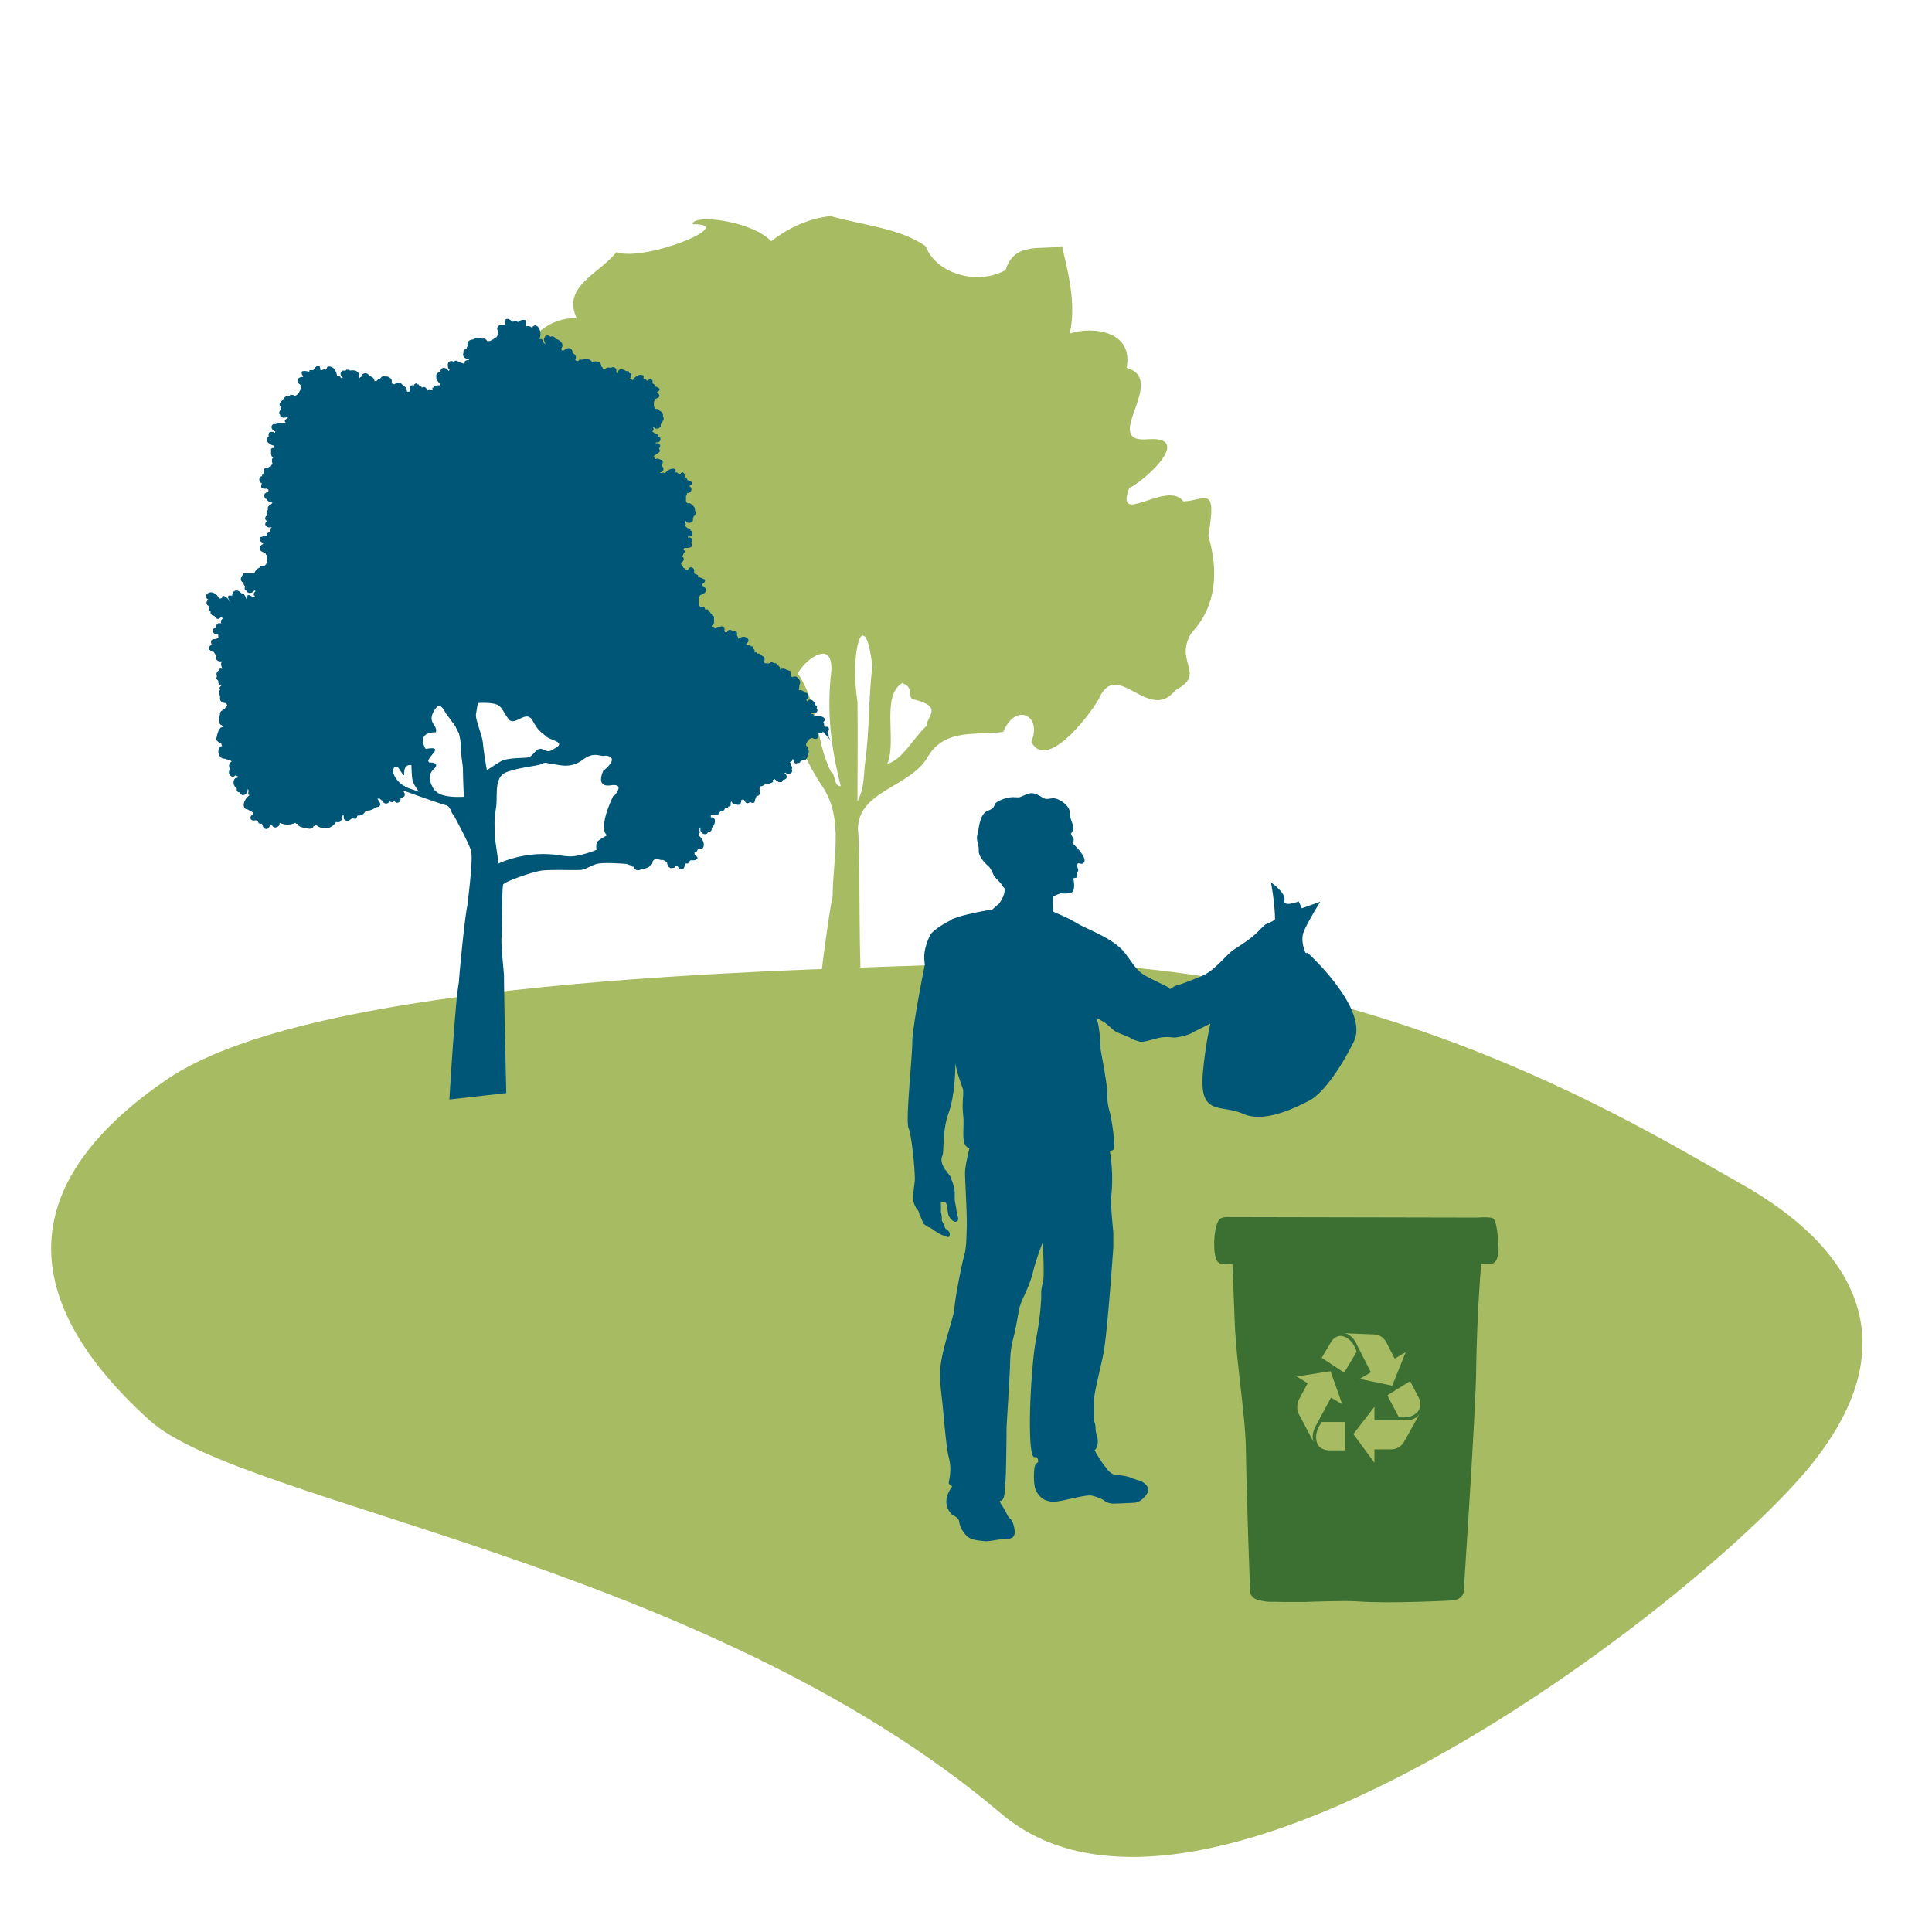 <svg width="91" height="91" fill="none" xmlns="http://www.w3.org/2000/svg"><path d="M45.686 45.386c17.994-.828 31.214 7.502 36.322 10.376 5.109 2.874 8.233 7.377 3.069 13.514-5.374 6.385-28.46 24.164-37.915 16.153C33.184 73.574 11.398 70.857 7.025 66.885c-6.982-6.338-5.508-11.716.842-16.048 7.363-5.012 31.128-5.126 37.809-5.451" fill="#A7BB63"/><path d="M39.048 10.155c1.425.43 3.36.581 4.552 1.443.51 1.335 2.488 1.852 3.764 1.12.425-1.357 1.68-.926 2.658-1.12.298 1.27.681 2.735.362 4.113 1.106-.366 3.02-.107 2.68 1.616 1.999.56-1.319 3.596 1.042 3.36 2.084-.13-.107 1.895-.915 2.304-.723 1.874 1.787-.41 2.552.625 1.021-.044 1.595-.819 1.17 1.615.468 1.572.425 3.295-.787 4.566-.872 1.4.745 1.916-.765 2.713-1.255 1.594-2.765-1.572-3.616.431-.532.905-2.467 3.36-3.169 2.003.532-1.292-.765-1.852-1.318-.474-1.149.194-2.723-.215-3.552 1.163-.787 1.443-3.296 1.594-3.296 3.425.191 1.766-.192 11.134.914 12.685.744.495-.914-.065-1.148.065-.766.237-1.744.387-1.893-.28-.255-1.142.744-8.615.936-9.304 0-1.702.531-3.619-.447-5.126-1.02-1.486-1.468-3.08-2.17-4.76-.382-2.24-1.913 2.52-3.253 2.541-.808 1.293-1.893-1.184-2.616.194-1.127 1.185-1.638-.323-2.637-.474-1.021-1.033-.979-2.842-1.042-4.307-.277-1.895 1.127-.603 2.254-.797 2.254-.754-1.191-2.154.319-3.037-.425-1.809 1.659-1.249 2.658-1.744.362-1.68-2.105.15-3.02-.172-1.871-.474-.425 2.282-1.744.193-1.956-.603.107-2.304-1.17-3.36-1.573.474-.765-1.098-1.424-1.873-1.276.883-3.169-1.206-1.042-1.4.574-1.465 1.403-3.123 3.275-3.123-.702-1.507 1.085-2.089 1.872-3.101 1.36.474 5.827-1.357 3.594-1.314-.043-.495 2.743-.194 3.7.797.66-.517 1.617-1.056 2.807-1.185l-.085-.021Zm1.596 19.77c-.277 0-.51 1.487-.256 3.124.022 1.572 0 3.144 0 4.716.213-.495.277-.667.34-1.68.234-1.572.17-3.165.362-4.716-.128-1.012-.276-1.422-.425-1.422l-.021-.021Zm-1.872.862c-.425 0-1.042.582-1.191.948.957 1.357.83 3.144 1.552 4.609.256.15.107.668.468.69-.489-1.94-.659-3.62-.446-5.407.042-.603-.15-.84-.383-.84Zm3.743 1.379c-1.042.581-.255 2.735-.723 3.812.702-.172 1.233-1.228 1.85-1.788 0-.452.83-.904-.617-1.249-.297-.065.043-.581-.51-.754" fill="#A7BB63"/><path d="M39.095 34.836s-.042-.107-.085-.15h-.02v-.043h.042s0-.087-.043-.108c-.042-.043.021-.086.043-.13.02-.042.02-.086 0-.107 0-.043-.043-.065-.064-.065h-.107s-.02 0-.042-.043c0-.064 0-.129-.043-.172a.296.296 0 0 0 .064-.086c.021-.022 0-.065 0-.086-.085-.13-.34-.151-.489-.086 0 0-.021-.13-.085-.13h-.043v-.043h-.02v-.043s.042.022.063.022h.17a.118.118 0 0 0 .064-.108c0-.043 0-.065-.043-.086 0 0 .022-.022.022-.043 0-.043 0-.065-.022-.086 0 0-.042-.022-.063-.043 0-.087-.064-.151-.107-.194-.042-.043-.106-.065-.17-.043h-.042s0 .043-.022.064h-.021s-.021-.021-.042-.021v-.086c.063 0 .106-.087.085-.173 0-.086-.107-.129-.192-.129a.213.213 0 0 0-.234-.108h-.021v-.064c0-.022 0-.022.021-.065v-.108s.043-.086.043-.129c0-.064-.043-.129-.085-.194-.043-.043-.107-.086-.17-.086-.064 0-.085 0-.128.043 0-.021-.043-.064-.064-.086v-.172c-.021-.065-.085-.065-.149-.086-.085-.022-.149-.086-.234-.065h-.02s-.065 0-.086.022c0 0-.021.021-.021.043v-.108s0-.043-.043-.064c0-.044-.064-.044-.085-.044v-.064h-.021s0-.022-.043-.043H36.458c-.064-.065-.17-.065-.191 0 0 0-.064-.022-.064 0v.043s0-.022-.043-.043H36.012c0-.022 0-.043-.043-.065.043-.043.043-.108.043-.172 0-.065-.064-.086-.107-.108-.063-.043-.106-.13-.212-.108h-.022s-.02-.043-.042-.064c-.043 0-.064 0-.085.021v-.107c0-.043-.043-.065-.064-.065v-.065s0-.021-.021-.043c0 0-.022-.021-.043-.021h-.042c-.043-.065-.128-.086-.17-.043 0-.022-.043-.043-.064-.065.042-.043.085-.065.106-.13.042-.107-.085-.193-.191-.214a.405.405 0 0 0-.256.086h-.042c0-.043 0-.108-.043-.13v-.15s0-.022-.042-.043c-.043-.043-.106-.022-.17 0 0-.043-.043-.065-.085-.087-.086-.021-.15.044-.17.108-.022 0-.064.022-.064.043v-.043h-.043s0-.043-.021-.043v-.043c.021-.043 0-.108 0-.15 0 0-.128-.065-.192-.022h-.042s-.17 0-.17.086c0 0 0-.022-.043-.043a.161.161 0 0 0-.106-.043h-.043v-.043s.064-.043.085-.065c0 0 0-.021.022-.043V29.086s0-.043-.022-.065c0 0-.042-.021-.063-.021 0-.022 0-.065-.022-.086 0 0-.042-.022-.063-.043 0-.022-.022-.043-.043-.065h-.043c0-.021 0-.065-.02-.086-.043-.022-.065-.022-.107 0 0 0-.021-.022-.043-.022 0 0 0-.043-.02-.086-.043-.064-.128-.043-.192 0-.022-.043-.043-.064-.064-.13 0-.02 0-.042-.021-.064v-.194c0-.043.02-.064.02-.107l.043-.043v-.043c.107-.022.256-.086.277-.216 0-.064 0-.107-.064-.15 0-.022-.042-.043-.064-.065h-.042s-.021-.065.021-.108c.085-.043.149-.129.085-.215h-.042s-.15-.086-.213-.086h-.043v-.086s-.085-.065-.127-.065c-.064 0-.064-.108-.064-.172a.146.146 0 0 0-.085-.13.134.134 0 0 0-.128 0c-.042.044-.064.087-.085.108h-.085c-.021-.043-.085-.086-.127-.108 0-.043-.043-.064-.086-.086v-.064c0-.022-.02-.043-.042-.043 0 0 .128-.108.149-.173v-.043c0-.086-.064-.108-.128-.129.043 0 .107-.043.107-.086s.063-.086.063-.13c0-.064-.021-.064-.063-.086.02-.021.042-.043.042-.086.085 0 .17 0 .255-.021.021 0 .043 0 .064-.022l.043-.043v-.064s0-.065-.043-.087c.043-.064.085-.129.043-.193a.117.117 0 0 0-.107-.065h-.085v-.043s0-.022 0 0h.085c.064 0 .107-.043.128-.086.021-.043 0-.086 0-.13-.021-.043-.043-.043-.085-.064v-.043c0-.022-.043-.043-.064-.065h-.064a.647.647 0 0 0-.149-.107v-.044c.043 0 .064-.043.043-.086 0-.021 0-.043-.021-.064l.042-.043s.064.086.106.086c.085 0 .128 0 .17-.065.022 0 .043 0 .043-.021.021-.043 0-.087 0-.13.021-.021.043-.043.043-.086l.063-.064c.064-.065.022-.173 0-.216v-.064c0-.065-.042-.108-.085-.151 0-.022-.042-.043-.085-.043v-.043s-.042-.022-.064-.043h-.127c-.043-.043-.064-.065-.064-.13V23.4c0-.021 0-.043.021-.086 0 0 .022 0 .022-.043v-.043c.085 0 .191-.043.212-.15 0-.044 0-.087-.02-.109l-.044-.043h-.02s0-.064.02-.064c.064-.022.128-.086.086-.151 0 0-.107-.065-.17-.086h-.043v-.043s-.043-.065-.085-.086c-.064 0-.043-.086-.043-.13 0-.043-.042-.064-.063-.107a.064.064 0 0 0-.086 0c-.02.021-.042.043-.063.086h-.064c-.021-.065-.085-.108-.149-.086v-.108c0-.043-.021-.043-.064-.065-.149-.043-.319.065-.425.194h-.043s-.085-.043-.106 0H31.099v-.043h.042c.043 0 .086-.064.107-.107 0-.044 0-.087-.021-.13-.022-.021-.043-.021-.064-.043v-.064c.064-.065.085-.173 0-.237h-.043s-.149-.086-.213-.043c-.042.021-.02 0-.063 0v-.043h-.022v-.044h-.063l.085-.086c.042-.021.085-.064.127-.086 0 0 .043-.021.064-.043l.043-.043v-.043s0-.065-.043-.086c.043-.065.085-.13.043-.194a.117.117 0 0 0-.107-.065h-.085v-.043s0-.021 0 0h.085c.064 0 .107-.043.128-.086.021-.043 0-.086 0-.13-.021-.042-.043-.042-.085-.064v-.043c0-.021-.043-.043-.064-.064h-.064a.643.643 0 0 0-.149-.108v-.043s.064-.043.043-.086c0-.022 0-.043-.021-.065v-.043s.106.086.148.086c.085 0 .128 0 .17-.064 0 0 .043 0 .043-.022v-.13c.021 0 .043-.042.043-.085l.064-.065c.063-.065.02-.172 0-.215v-.065c0-.065-.043-.108-.086-.15 0-.022-.042-.044-.085-.044v-.043s-.042-.021-.064-.043h-.106a.275.275 0 0 1-.085-.13V18.964c0-.021 0-.043.021-.086 0 0 .022-.021.022-.043v-.043s.191-.043.212-.129c0-.043 0-.086-.042-.108l-.043-.043h-.021s0-.064.021-.064c.064-.022.128-.087.085-.151 0 0-.106-.065-.149-.086h-.042v-.043s-.043-.065-.085-.087c-.043 0-.043-.086-.043-.129 0-.043-.042-.064-.063-.107a.064.064 0 0 0-.085 0c-.022.021-.043.064-.064.086h-.064c-.021-.065-.085-.108-.149-.086v-.108c0-.043-.021-.065-.064-.065-.149-.064-.361.086-.446.237 0 0-.085-.086-.128-.043h-.128v-.021h.085c.043 0 .085-.065.107-.108 0-.043 0-.086-.021-.13a.16.16 0 0 0-.086-.042v-.044c0-.021-.042-.043-.085-.043h-.063a.446.446 0 0 0-.213-.086c-.064 0-.128.022-.149.087v.086s-.043 0-.064.021c0 0 0-.043-.042-.065.042-.064.02-.129-.043-.193-.085-.065-.149-.022-.234 0-.085-.043-.191 0-.255.064h-.085s0-.043-.021-.064v-.043h-.043v-.043s-.021-.087-.064-.13c-.042-.064-.127-.086-.191-.086s-.149 0-.192.043v.022c0-.022 0-.065-.042-.086a.39.39 0 0 0-.255-.108c-.064 0-.107.043-.17.043h-.128s-.043.065-.085.065c-.021 0-.043 0-.064-.022h-.042v-.043c.063-.13 0-.258-.128-.302 0-.107-.043-.215-.17-.236-.107 0-.192.021-.234.107h-.106s0-.043-.043-.064l.043-.065s0-.021.02-.043a.253.253 0 0 0-.042-.215c-.063-.065-.17-.151-.276-.151a.164.164 0 0 0-.043-.086c-.042-.022-.085-.043-.127-.043-.022 0-.043.021-.064.021-.043-.021-.064-.043-.128-.064-.064 0-.127.021-.149.086a.198.198 0 0 0 0 .215c0 .043.043.065.043.086h-.043l-.042-.043s-.021-.021-.043-.021v-.043c0-.065-.063-.13-.127-.108h-.043c.107-.194.064-.517-.127-.625a.134.134 0 0 0-.128 0c-.042.022-.064.065-.106.086-.043-.064-.15-.086-.234-.064-.021 0-.064-.043-.043-.065 0-.043.021-.086.021-.15 0-.044-.042-.087-.085-.087-.063 0-.106 0-.17.022-.042.021-.127.107-.17.064-.042-.043-.085-.043-.127-.043h-.043v.043h-.064s-.127-.129-.191-.129h-.043c-.106 0-.127.13-.106.216 0 .043 0 .064-.043.064h-.127a.192.192 0 0 0-.15.065c-.084.086-.02.237.022.323l-.042.043v.065c-.022.021-.043.064-.064.086a.38.38 0 0 0-.149.107s-.043 0-.064.022a.245.245 0 0 1-.213.043c-.02 0-.063-.086-.127-.108h-.128s-.064-.043-.106-.043c-.085 0-.17 0-.234.043l-.085.043c-.106 0-.234.065-.255.173v.15c-.022.044-.043.065-.043.108-.064.022-.127.065-.149.13v.085c-.042.087 0 .151.064.216.043.043.128.043.191.043v.043h.022s-.022.022-.043.022c-.042 0-.064 0-.106.021-.064.022-.085.065-.064.108l-.042.043s-.15-.065-.234-.065c0-.021-.043-.043-.064-.064a.134.134 0 0 0-.128 0s-.042.021-.042.043c-.043-.022-.085-.043-.128-.043a.16.16 0 0 0-.149.107c-.021.065 0 .151 0 .216 0 .021.043.043.064.086.021 0 0 .021 0 .021l-.043.043c0-.021-.042-.064-.063-.086a.24.24 0 0 0-.17-.064c-.107 0-.15.129-.17.215-.043 0-.086 0-.128.043 0 0-.021.043-.043.065v.172a.818.818 0 0 0 .192.28s0 .043-.022.065c0 0-.02 0-.042-.022h-.043s-.02 0-.042.022c-.085-.022-.17 0-.17.086 0 0-.064 0-.064.043 0 .021 0 .043.021.086-.106 0-.234-.043-.276.043v-.021c0-.044 0-.108-.064-.151-.043-.043-.107-.022-.17 0-.022-.043-.064-.086-.128-.065v-.043s-.021-.043-.042-.043h-.043l-.043-.043c-.063 0-.106.043-.127.108-.043-.022-.064-.043-.128 0-.064.021-.085.129-.064.193 0 .022-.02.065 0 .087h-.106c-.021 0-.021 0-.021-.043 0 0 0-.044-.021-.044 0-.129-.107-.15-.192-.236-.042-.043-.085-.108-.17-.108s-.149.043-.213.086a.3.3 0 0 0-.127-.043c0-.065.021-.108 0-.172a.34.34 0 0 0-.192-.151c-.085 0-.17-.022-.255 0-.042.021-.064.086-.127.108h-.043s-.043.064-.064.064c-.042.022 0 .043-.042.043h-.085c0-.15-.128-.215-.234-.237-.043-.086-.128-.15-.234-.129-.107.022-.15.086-.15.172-.042 0-.063.022-.084.043 0 0-.043-.021-.043-.043 0 0 0-.043.021-.064v-.043c0-.065-.063-.13-.127-.172a.462.462 0 0 0-.298-.022s-.042-.043-.064-.043h-.106l-.043.043h-.127c-.043 0-.085.064-.106.13 0 .064.02.128.063.171.022.022.043.043.085.043h-.148v-.043s-.107-.086-.15-.043l-.02.022c0-.216-.15-.474-.362-.474-.043 0-.085 0-.106.043 0 .043-.043.065-.043.108-.064-.043-.149 0-.213.021-.02 0-.063 0-.063-.021 0-.043 0-.086-.022-.13 0-.043-.064-.064-.106-.043-.043 0-.085.044-.128.087-.02.043-.064.129-.127.107h-.128v.065h-.064s-.149-.043-.212-.021h-.043c-.085.042-.042.15 0 .215.043.043.021.043 0 .064h-.042c-.022 0-.043 0-.085.022-.064.021-.085.065-.107.108-.042.107.064.194.15.258v.086c0 .043-.022.065 0 .108a.348.348 0 0 0-.086.15l-.043.044a.247.247 0 0 1-.148.107c-.022 0-.085-.043-.128-.043H13.66v.043h-.128a.33.33 0 0 0-.17.13l-.043.064s-.17.13-.149.237c0 .022.022.043.043.086v.151a.234.234 0 0 0-.064.15c0 .022 0 .044.043.066 0 .086.042.129.149.15.063 0 .127 0 .17-.043h.042v.065s-.085.043-.106.064c-.043.043-.043.086 0 .13v.043s-.17 0-.234.021l-.085-.043c-.043 0-.085 0-.106.022 0 0 0 .043-.022.043h-.127c-.043.021-.085.086-.085.129 0 .065.042.13.085.172.021 0 .042.022.085.043.021 0 .021 0 0 .022v.043c-.021 0-.064-.043-.085-.043h-.15c-.084.043-.084.15-.063.237-.043 0-.064.043-.085.064v.13s.021.043.043.064c.063.065.17.13.276.151v.108c-.043 0-.106 0-.128.064v.194c0 .086.043.172.107.216-.043 0-.064.043-.064.129 0 .043 0 .064.021.107v.065h-.021s-.043.065-.064.108c0 0-.085 0-.106.043-.064 0-.15 0-.192.064-.063.065-.042.13 0 .194a.162.162 0 0 0-.106.151H12.3l-.064.065s0 .021-.021.043v.064c0 .086.063.13.127.173-.042.043-.042.086-.042.15.02.087.148.108.255.087a.162.162 0 0 0 .106.043h-.021v.107s0 .022-.043.022c-.063 0-.127.064-.149.108v.043c0 .086.043.172.128.172v.043s.149.15.255.108c0 0 0 .021-.021.043 0 .021-.043.043-.064.064h-.042l-.043.065-.043.043v.151c-.02 0-.042.043-.063.086v.108s0 .021.042.043c-.063.043-.106.086-.106.15 0 .065.043.108.085.13-.042.043-.064.064-.085.129 0 .108.106.172.191.172.043 0 .085 0 .128-.021-.021.021-.064.064-.064.086 0 .043 0 .15-.064.172-.042 0-.085.022-.127.065v.086h-.043s-.17.043-.212.064h-.043c-.064.108 0 .216.106.259.043.021.043.043.022.065l-.022.021c-.02 0-.042.022-.063.043a.197.197 0 0 0-.064.15c0 .13.149.173.276.216v.043s0 .043.043.043c0 .043 0 .065.021.108a.238.238 0 0 0 0 .172s0 .043-.021.065c0 .086-.043.13-.107.172H12.3c-.022 0-.043.022-.064.043 0 0 0 .022-.021.043 0 0-.086.044-.107.065a.51.51 0 0 0-.127.194h-.532s0 .064-.021.086c-.064.086-.128.215-.043.302 0 .021.043.043.085.064v.043s.021.086.064.108c0 .064-.021.13 0 .172 0 .022.042.043.064.043.042.086.106.13.212.108.064 0 .128-.065.17-.108h.043v.043s-.064.065-.064.087c-.021.064 0 .107.043.129v.043h-.107c-.02 0-.042-.043-.063-.043-.022 0-.064-.043-.107-.043h-.063v.043h-.043s0 .129-.021.15c0 0 0-.043-.022-.086-.042-.107-.106-.194-.212-.194-.064-.086-.192-.172-.32-.107-.063.043-.106.108-.106.172 0 .065 0 .065-.042.043h-.106c-.043 0-.064.065-.043.108 0 .043.085.13.043.15-.043-.129-.128-.172-.234-.236-.022 0-.085 0-.085.021 0 .022 0 .065-.043.086 0 0-.085.022-.106 0-.043-.043-.064-.107-.107-.15-.085-.065-.191-.151-.319-.13-.106.022-.212.108-.191.216 0 .064.064.086.106.129-.042.043-.085.086-.085.15 0 .087.064.13.128.152 0 0 0 .021-.021.043v.107c0 .043.042.065.085.087v.086c0 .021 0 .043.042.064 0 0 0 .043.043.043 0 0 .02.022.042.022h.043a.3.3 0 0 0 .085.086c0 .043.064.065.085.065.064 0 .106-.043.149-.087h.063v.065h.022s0 .022-.043.043c-.042.043-.042.086-.042.13 0 0 0 .042.021.064-.128-.043-.213 0-.255.13v.042c-.107.022-.15.108-.128.194v.043c.021.065.106.108.17.108.043 0 .043 0 .064.021v.087s0 .021.021.043c0 0-.085.021-.106.064-.106 0-.234 0-.255.108 0 .064 0 .108.042.15-.085.044-.148.108-.127.194v.065h.042s.022.043.043.043c0 0 .042.043.085.043h.043s.063.13.127.173c-.021.064-.043.15.021.215s.15.065.213.065h.043c-.107.064-.043.236 0 .344-.043 0-.064-.021-.107 0-.042 0-.042.065-.042.086-.107.022-.15.151-.107.259v.043h-.02v.064s0 .044.042.065c0 0 .02.043.042.043 0 0 0 .108.021.15.022.022.043.044.085.066h.064s-.085.064-.106.107v.065h.021v.043c-.085.108-.021.194 0 .323 0 .086-.021.15.043.215a.318.318 0 0 0 .234.086c0 .044.042.065.063.087 0 .021-.042.043-.042.086 0 .021-.043.043-.064.064v.065s-.042-.022-.064-.022c-.042 0-.063.044-.063.065h.042c-.106 0-.17.108-.149.215l-.042.044v.064h-.022v.065s0 .043.043.064c0 0-.021.108 0 .151 0 .022.042.065.064.086h.042v.043l.064.043h.021s-.042 0-.085.022c-.042 0-.085.043-.106.086h-.021s-.085.215-.107.323c0 .065-.064.15 0 .215.043.065.128.108.213.13 0 .043 0 .086.043.129-.064 0-.107.043-.15.108a.364.364 0 0 0-.02.258.341.341 0 0 0 .17.215c.063.022.127 0 .17.044h.042l.085.043h.085s.022.043.043.043h.021l-.042.043c-.107.086-.107.215-.043.323-.042.086-.085.194 0 .301.085.087.192.087.255 0a.162.162 0 0 0 .107.043v.065s-.043.021-.064.021h-.043a.278.278 0 0 0-.085.216.37.37 0 0 0 .15.28v.086c0 .043.042.065.084.086h.064c0 .043.021.086.064.108a.128.128 0 0 0 .17 0 .267.267 0 0 0 .128-.172v-.13.043l.042.044v.086s-.042.129.021.15h.043c-.192.13-.362.41-.255.603a.117.117 0 0 0 .106.065c.043 0 .213.13.298.15 0 .022.021.065 0 .087-.043.043-.085.065-.107.108-.02.043 0 .086 0 .129a.192.192 0 0 0 .15.064c.042 0 .17-.043.19.044 0 .043.043.086.086.107H12.34s.043.172.106.216l.043.021c.106.043.191-.043.213-.13 0-.042.042-.064.063-.042 0 0 .022 0 .043.021.021 0 .043.044.064.065.064.021.106.043.17 0 .085 0 .128-.108.128-.194.106.043.233.086.382.086a.993.993 0 0 0 .362-.086s.021.043.042.043h.064s.021.086.064.108c.064.043.149.065.234.086h.085c.085.043.234.065.319 0 .021-.022.042-.043.042-.086h.043l.064-.065a.641.641 0 0 0 .447.173c.233 0 .404-.13.51-.302.064.022.127.022.17 0a.227.227 0 0 0 .106-.194v-.107c0-.022 0-.044.022 0h.064v.107c0 .065.042.108.106.13.106.043.191-.022.276-.108.043 0 .085.021.128.021h.064s.042-.043.042-.064c0 0 .021-.065.043-.086h.063c.15 0 .256-.108.32-.237.127.021.255 0 .489-.151.34-.043.127-.302.063-.388v-.021h.107s.042.064.106.086c.021.065.085.13.17.15a.223.223 0 0 0 .192-.107c.064.043.149.065.191 0h.043s.063.065.085.065h.042s.043 0 .064-.022c.085-.043.085-.13.085-.215.064 0 .107 0 .17-.065.064-.086 0-.194-.063-.28 0 0 1.722.625 1.999.69.276.064.234.344.404.495.021.043.701 1.292.808 1.658.106.366-.128 2.154-.17 2.563-.128.56-.383 3.23-.404 3.64-.17.818-.447 5.513-.447 5.513l2.68-.301s-.107-4.545-.107-5.492c0-.259-.17-1.551-.106-1.939.021-.301 0-2.067.064-2.39.085-.151 1.51-.646 1.893-.668.595-.043 1.19 0 1.786-.022.234-.043.447-.193.66-.258.255-.13 1.488-.022 1.488-.022s.149.065.192.065a.117.117 0 0 0 .106.065h.042s.022.086.043.107c.064.087.234.065.319 0h.085s.149-.043.234-.086c.043-.021.064-.064.064-.086 0 0 .042 0 .042-.021.021 0 .043-.022.064-.044.021-.043.021-.129.043-.15.063-.065.106-.086.212-.065h.064c.064.022.128.043.192.022.042.021.063.043.106.043 0 0 .021.043.042.043h.043c0 .107.042.258.17.301.064 0 .106 0 .17-.021.021 0 .043-.043.064-.065h.043s.042-.043.063 0c.022.086.107.172.213.13h.043s.085-.151.106-.216v-.043h.106s.064-.043.085-.108c.021-.064.128-.043.192-.043a.192.192 0 0 0 .148-.064c.043-.022.043-.087 0-.108-.02-.043-.063-.065-.106-.108v-.086c.085-.021.15-.086.15-.172h.148a.117.117 0 0 0 .106-.065c.107-.194-.063-.474-.255-.603h.043s.085-.108.042-.172c0 0 0-.022-.021-.022 0 0 .021-.021.021-.043v-.064h.043v-.044s.02 0 0 .022v.108c0 .064.064.129.127.172.064.022.128.022.17 0 .043-.043.064-.065.085-.108h.064c.043 0 .064-.043.085-.086v-.086a.452.452 0 0 0 .15-.28c0-.086 0-.15-.086-.215H33.481v-.108s.064 0 .106-.043c.064.065.17.065.255 0 0 0 0-.043.022-.043 0 0 .063-.065.063-.108.043.022.086.043.128 0 .043-.021.085-.086.085-.129h.043s.063 0 .085-.022c.021 0 .042-.043.042-.064h.064l.043-.043v-.13s.02-.042.042-.064v-.022c0 .087.064.151.17.151h.022s.127.065.19.022h.022s.064-.13.043-.173v-.043h.063v-.043h.022s.021.043.064.043c.02.065.085.173.17.151.042 0 .085-.043.106-.064.043.043.106.064.17.043 0 0 .043 0 .043-.043v-.044h.021v-.064s.064-.108.064-.172c.064 0 .127 0 .149-.087.021-.064 0-.107 0-.172v-.086s.042-.043.042-.065v-.043h.043s.064-.021.106-.043c.043-.021.064-.065.064-.086a.191.191 0 0 0 .213 0c.042-.022.106-.022.148-.065.043-.043.022-.064 0-.107.022 0 .064 0 .086-.043a.764.764 0 0 0 .212.15H36.798s.022 0 .043-.021c0 0 .021-.065.043-.086.063 0 .17-.043.17-.13 0-.043 0-.086-.043-.129 0 0-.042-.043-.064-.043l.043-.043s0-.022 0 0c0 0 .042.043.064.043.042.022.106.022.17 0 .042 0 .085-.065.085-.108s0-.064-.021-.086c0 0 .02-.021.02-.043v-.086s-.042-.043-.063-.043c0-.065 0-.13-.042-.172h.02s.065-.022.086-.065c0-.021 0-.043.021-.064h.043s0 .086.021.129c.043.064.106.086.17.043h.064c.042 0 .064-.065.106-.108.043 0 .064 0 .085-.043H37.904c.085 0 .128-.108.128-.172l.021-.043s.043-.108.043-.173c0-.021 0-.064-.043-.086v-.108c0-.021-.063-.064-.085-.086 0-.064 0-.107.043-.15 0 0 0-.043.021-.043.043-.022.064-.065.085-.108.021 0 .043-.022.064-.043h.042s.022 0 .022-.022c.064.043.191.086.255.022.042-.022.042-.065.042-.108v-.108s0-.043.043-.021c.064 0 .149 0 .17-.065v-.021l.34.387Zm-20.012 2.197c-.404-.15-.808-.861-.404-.926.106 0 .319.495.361.388-.042-.56.34-.453.34-.453s0 .345.043.668c.064.302.32.582.32.582s-.277-.087-.681-.237l.02-.022Zm1.382.194c-.234-.366-.34-.732-.021-1.012.298-.302-.149-.302-.234-.302-.064-.086-.064-.107.213-.452.276-.345-.32-.172-.383-.194-.425-.797.404-.775.489-.775.106-.345-.425-.43-.085-1.012.34-.582.49.129.68.28.022.043.256.344.34.473.043.108.086.194.15.302.042.172.085.366.085.538 0 .366.063.733.106 1.099 0 .452.043 1.357.043 1.357s-1.106.086-1.34-.302h-.043Zm2.276-2.261c-.043-.388-.362-1.077-.32-1.336l.086-.517s.574-.043.872.065c.276.108.298.323.574.69.277.387.83-.475 1.127.064.298.538.383.517.617.732.17.194.936.28.51.538-.404.259-.361.194-.659.087-.298-.108-.425.344-.68.387-.256.043-.957 0-1.298.194-.319.194-.638.41-.638.41s-.149-.84-.191-1.336v.022Zm6.146 2.52s-.383.775-.425 1.292c-.064.517.149.56.149.56s-.298.15-.447.28c-.128.129-.064.409-.064.409a4.69 4.69 0 0 1-.936.28c-.404.086-.808-.043-1.212-.065-1.404-.107-2.467.431-2.467.431s-.17-1.185-.191-1.314c.021-.43-.043-.689.064-1.27.106-.603-.128-1.486.51-1.724.638-.236 1.446-.28 1.659-.387.212-.13.361.043.553.021.212 0 .744.237 1.34-.193.595-.453.83-.13 1.105-.216.724.086-.106.71-.106.71s-.404.798.34.69c.745-.108.15.517.15.517" fill="#005677"/><path d="M66.836 66.418c-.318.47-.954.326-.954.326l-.538-1.023 1.076-.666.409.788c.159.348 0 .575 0 .575h.007Zm-.72 1.523s-.181.333-.62.326h-.758v.629l-.992-1.349.992-1.288v.644h1.432s.454.038.69-.295l-.743 1.333Zm-3.59.364c-.364-.03-.47-.288-.47-.288-.227-.53.205-1.038.205-1.038h1.098v1.333h-.84l.007-.007Zm-.644-.364-.712-1.348s-.182-.334.045-.735l.379-.705-.515-.318 1.59-.25.554 1.56-.53-.317-.713 1.325s-.257.402-.098.788Zm2.023-4.28-.591.992-1.06-.697.446-.757c.212-.319.477-.273.477-.273.538.068.72.735.72.735h.008Zm-.008-.356s-.19-.447-.576-.508l1.447.06s.364.008.56.425l.364.712.516-.303-.63 1.576-1.537-.318.53-.31-.682-1.342.008.008Zm6.545-5.69c-.03-.09-.045-.181-.12-.227-.122-.076-.622-.045-.75-.038l-11.531-.023c-.174 0-.492-.038-.614.122-.272.333-.318 1.606-.098 1.947.144.22.507.136.72.136l.113 2.856c.076 1.864.5 4.25.523 5.924.023 2.091.197 6.66.197 6.66s0 .333.485.416c.151.03.272.053.409.06h.098c.265 0 .447 0 .591.008h.977s1.849-.076 2.47-.03c1.591.121 4.546-.046 4.546-.046.477-.083.484-.409.484-.416 0 0 .561-8.424.584-10.31.045-3.023.242-5.13.242-5.13h.417c.356.038.394-.5.401-.697 0 0-.03-.856-.144-1.234" fill="#3B7032"/><path d="M61.496 44.886s-.265-.544-.088-1c.19-.47.779-1.412.779-1.412l-.868.309-.147-.324s-.764.295-.676-.058c.088-.339-.632-.838-.632-.838s.19.985.19 1.75a2.78 2.78 0 0 1-.22.132 1.138 1.138 0 0 0-.235.102c-.044.03-.22.206-.25.236-.382.411-.809.661-1.25.956-.308.205-.867.94-1.382 1.176l-.176.088c-.485.191-.97.382-1.073.397-.221.044-.353.25-.383.162-.044-.088-.47-.25-1-.53-.529-.279-.573-.44-1.088-1.132-.514-.69-1.779-1.117-2.293-1.426a6.71 6.71 0 0 0-.927-.456c-.088-.044-.162-.073-.19-.088v-.132c0-.074.014-.515.028-.56.015-.043.295-.146.353-.16.06 0 .162.029.441-.016.28-.044.162-.617.148-.661 0-.044.029-.044.132-.059.103-.03 0-.22.015-.235 0-.015.044-.015.073-.074.044-.059-.073-.206-.03-.323.045-.118.162.03.265-.044.206-.133-.088-.485-.117-.544a3.681 3.681 0 0 0-.324-.353c-.03 0-.073-.088-.044-.103.03-.03.044 0 .044-.103s-.03-.118-.059-.147c-.029-.03-.029-.088-.073-.147.28-.338-.059-.559-.059-1.044 0-.265-.53-.691-.867-.618-.339.06-.31 0-.618-.161-.309-.162-.47-.06-.691.03-.22.087-.132.087-.456.073-.323-.015-.75.176-.853.279-.103.118 0 .22-.382.367-.367.148-.397.794-.47 1.089-.089.308.073.455.058.794-.014.338.486.75.486.75.103.117.19.352.235.426.044.088.294.309.338.382a.56.56 0 0 0 .162.206c.03.309-.22.676-.28.735-.044.03-.205.177-.323.28-.22.014-.632.088-1.353.264-.103.03-.206.059-.323.103-.103.03-.235.074-.28.132-.455.22-.882.544-.955.691-.368.794-.265 1.133-.25 1.397-.191.956-.588 3.058-.588 3.632 0 .764-.324 3.69-.177 4.058.162.368.324 2.19.294 2.485-.03.294-.088.632-.073.853 0 .22.132.411.19.514h.03c.03.074.06.147.074.206 0 .03.014.059.03.074.043.059.132.338.161.367.03.03.22.191.28.177.043.014.235.147.264.176.03.015.353.22.397.206.03 0 .176.088.22.074.045 0 .074-.03.074-.148 0-.132-.176-.235-.22-.264 0-.059-.133-.338-.162-.368.03-.014 0-.338-.044-.411.03-.06 0-.397.014-.456.044-.015.118 0 .177 0s.103.147.117.19c0 .045.03.354.06.427.014.06.161.294.323.31.176 0 .132-.192.117-.236a2.12 2.12 0 0 1-.073-.353c0-.074-.03-.147-.03-.191 0-.044-.029-.074-.044-.265v-.353a1.981 1.981 0 0 0-.161-.603v-.029l-.03-.044v-.03a2.228 2.228 0 0 0-.132-.19c-.059-.074-.088-.133-.133-.162-.102-.177-.235-.412-.132-.633.103-.235-.014-1.161.294-2.014.28-.78.324-1.867.324-2.367a5.6 5.6 0 0 0 .088.411c.073.265.25.75.28.839v.235c-.015.25-.045.53 0 .97.073.588-.133 1.353.235 1.53.014 0 .044.014.058.029-.088.367-.205.882-.205 1.161 0 .486.117 2.074.073 2.794 0 .162-.015.323-.015.485-.03.236-.044.441-.088.559-.103.353-.441 2.044-.47 2.529-.03.47-.662 2.073-.677 3.044v.117c0 .368.06.868.118 1.368.088.97.191 2.131.294 2.5.176.66-.03 1.16 0 1.22.015.044.103.117.162.146-.147.192-.441.662-.162 1.133.044.073.088.117.118.161.058.074.338.147.367.353.03.206.133.456.353.677.22.22.588.22.809.25.22.029.485-.044.75-.074.102 0 .514-.015.617-.103.088-.088.103-.235.088-.323-.044-.368-.176-.544-.235-.574-.059-.03-.147-.235-.22-.367-.074-.147-.221-.324-.25-.442.308-.044.205-.558.264-.852.044-.28.059-2.514.059-2.514v-.103c.03-.544.103-1.677.132-2.294.06-.838 0-1.22.191-1.926.089-.353.192-.897.265-1.338.044-.177.088-.294.133-.412 0-.03.382-.735.529-1.367.103-.442.323-1.044.456-1.383.029.633.073 1.618.014 1.853a2.938 2.938 0 0 0-.088.456v.338a13.44 13.44 0 0 1-.22 1.794c-.25 1.162-.427 4.646-.221 5.455 0 .044 0 .073.015.088.059.177.147.132.19.132.045 0 .074.103.09.133v.103c-.045.058-.148.044-.177.308-.03.265-.044.853.103 1.088.147.236.308.383.529.427 0 0 .073.03.117.03.236.058.78-.089.986-.133.206-.044.69-.162.926-.147.162.015.573.176.647.25.073.073.264.132.426.132.162 0 .853-.03 1.015-.044.161-.03.323-.118.485-.323.162-.206.147-.265.088-.427 0-.044-.161-.22-.353-.28a6.543 6.543 0 0 1-.5-.176 2.524 2.524 0 0 0-.5-.088.718.718 0 0 1-.279-.059s-.044-.014-.073-.044c-.177-.117-.162-.176-.338-.367a7.739 7.739 0 0 1-.442-.706s0-.015.03-.03c.044-.029.073-.117.103-.22a.858.858 0 0 0 0-.338 1.548 1.548 0 0 1-.089-.515c0-.059-.029-.176-.073-.294v-.853c-.015-.411.25-1.338.441-2.279.191-.94.47-5.028.47-5.028v-.662c0-.191-.147-1.25-.088-1.823a8.034 8.034 0 0 0-.073-2.044c.044-.015.073-.03.132-.044.191-.03-.073-1.632-.147-1.823a2.66 2.66 0 0 1-.103-.882c0-.25-.176-1.28-.323-2.059.014-.559-.118-1.264-.147-1.308-.03-.06-.015-.06.014-.118.03-.059.118.073.236.118.132.058.382.308.529.426.147.118.691.294.794.368.103.073.22.102.412.161.176.06.72-.147.985-.19.264-.045.47-.016.647 0 .176 0 .632-.104.838-.221.117-.074.47-.236.867-.441-.132.588-.25 1.293-.338 2.16-.25 2.265.823 1.618 1.867 2.089 1.06.47 2.559-.338 3.103-.603.544-.265 1.353-1.25 2.117-2.779.765-1.53-2.161-4.19-2.161-4.19" fill="#005677"/></svg>